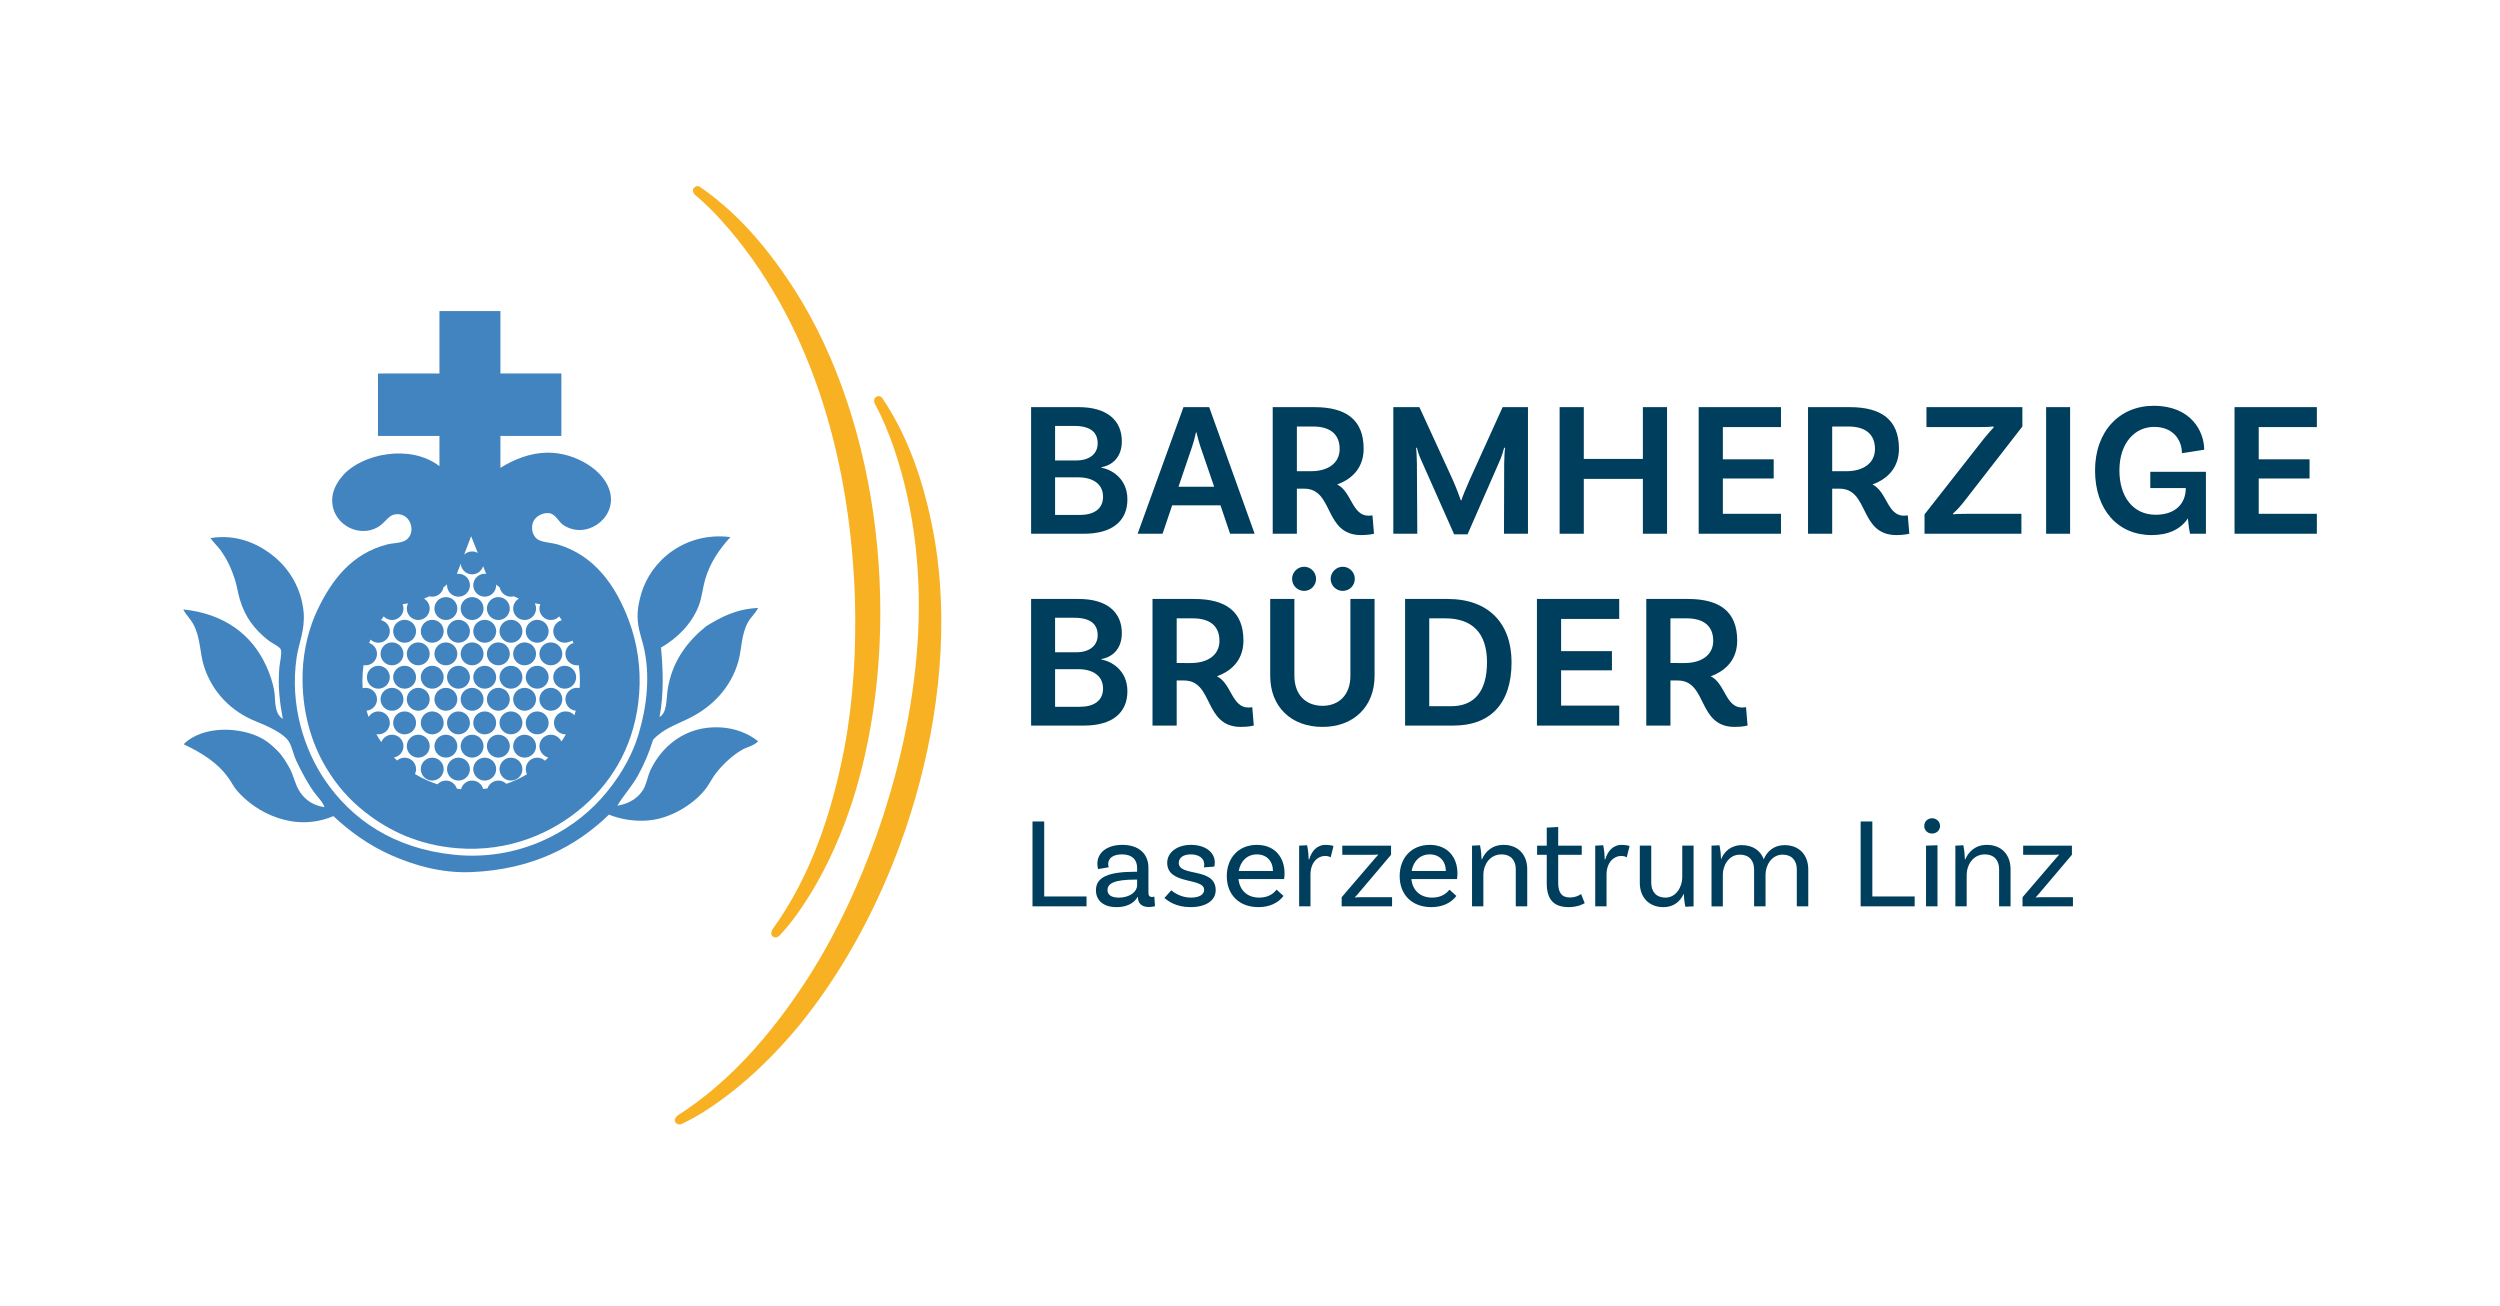 <?xml version="1.0" encoding="utf-8"?>
<!-- Generator: Adobe Illustrator 29.5.1, SVG Export Plug-In . SVG Version: 9.03 Build 0)  -->
<svg version="1.1" id="Ebene_1" xmlns="http://www.w3.org/2000/svg" xmlns:xlink="http://www.w3.org/1999/xlink" x="0px" y="0px"
	 viewBox="0 0 1068.661 558.425" style="enable-background:new 0 0 1068.661 558.425;" xml:space="preserve">
<g>
	<g>
		<path style="fill:#003E5D;" d="M464.455,383.202v4.234h-23.098v-36.295h5.005v32.061H464.455z"/>
		<path style="fill:#003E5D;" d="M493.72,387.382c0,0-1.266,0.33-2.64,0.33c-2.695,0-4.675-1.266-4.675-4.29v-0.055h-0.11
			c-0.715,1.319-2.969,4.399-9.019,4.399c-5.719,0-8.799-2.97-8.799-7.204c0-5.664,5.39-7.919,16.828-7.919h0.77v-1.649
			c0-3.52-2.145-5.774-6.434-5.774c-3.685,0-5.939,1.484-5.939,4.18c0,0.604,0.11,0.935,0.274,1.319l-4.563,0.77
			c0,0-0.33-0.989-0.33-2.254c0-4.729,4.069-8.084,10.668-8.084c7.039,0,11.164,3.794,11.164,9.788v10.504
			c0,1.43,0.385,1.979,1.595,1.979c0.33,0,0.715-0.055,0.935-0.109L493.72,387.382z M486.075,378.473v-2.475h-0.77
			c-8.854,0-11.879,1.595-11.879,4.454c0,2.035,1.54,3.245,4.84,3.245C483.326,383.697,486.075,380.893,486.075,378.473z"/>
		<path style="fill:#003E5D;" d="M514.774,369.509c0-2.694-2.365-4.289-5.774-4.289c-3.245,0-5.114,1.484-5.114,3.629
			c0,6.104,15.618,1.705,15.783,11.549c0.055,4.675-4.399,7.369-10.724,7.369c-6.38,0-9.734-2.694-11.219-3.904l2.97-3.3
			c1.1,1.045,4.344,3.135,8.304,3.135c3.85,0,5.719-1.375,5.719-3.354c0-5.335-15.782-1.925-15.782-11.549
			c0-4.289,4.069-7.644,10.174-7.644c6.104,0,10.173,3.189,10.173,7.479c0,1.045-0.22,1.814-0.22,1.814l-4.454,0.33
			C514.719,370.389,514.774,369.894,514.774,369.509z"/>
		<path style="fill:#003E5D;" d="M529.411,375.778c0.495,4.784,3.739,7.919,8.908,7.919c3.96,0,6.215-1.87,7.369-3.41l2.97,2.695
			c-2.42,3.189-6.269,4.784-10.724,4.784c-8.304,0-13.528-5.334-13.528-13.253c0-7.755,5.005-13.363,12.869-13.363
			c7.644,0,11.823,5.334,11.823,12.153c0,1.539-0.221,2.475-0.221,2.475H529.411z M529.521,372.313h14.629
			c-0.056-4.289-2.75-7.094-6.874-7.094C533.096,365.22,530.236,368.134,529.521,372.313z"/>
		<path style="fill:#003E5D;" d="M570.026,361.59l-1.21,4.895c-0.55-0.33-1.319-0.604-2.42-0.604c-2.914,0-6.214,2.584-6.214,7.974
			v13.583h-4.839v-25.957l3.409-0.164c0.44,1.979,0.66,4.894,0.66,6.049h0.22c0.99-3.409,3.189-6.214,7.039-6.214
			C567.827,361.15,569.036,361.315,570.026,361.59z"/>
		<path style="fill:#003E5D;" d="M573.51,383.532l14.242-16.608c0.716-0.824,0.99-1.154,1.375-1.539l-0.055-0.11
			c-0.604,0.11-1.43,0.11-2.145,0.11h-13.144v-3.905h20.843v3.905l-13.363,15.782c-1.101,1.32-1.485,1.76-2.09,2.365l0.055,0.109
			c0.55-0.109,1.21-0.109,2.364-0.109h13.474v3.904H573.51V383.532z"/>
		<path style="fill:#003E5D;" d="M603.312,375.778c0.495,4.784,3.74,7.919,8.909,7.919c3.959,0,6.214-1.87,7.369-3.41l2.97,2.695
			c-2.42,3.189-6.27,4.784-10.724,4.784c-8.304,0-13.528-5.334-13.528-13.253c0-7.755,5.004-13.363,12.868-13.363
			c7.644,0,11.823,5.334,11.823,12.153c0,1.539-0.22,2.475-0.22,2.475H603.312z M603.423,372.313h14.628
			c-0.055-4.289-2.75-7.094-6.874-7.094C606.997,365.22,604.138,368.134,603.423,372.313z"/>
		<path style="fill:#003E5D;" d="M652.837,371.544v15.893h-4.895v-15.893c0-3.795-2.145-6.324-6.049-6.324
			c-5.39,0-7.809,4.895-7.809,8.634v13.583h-4.84v-25.957l3.41-0.164c0.439,1.979,0.659,4.894,0.659,6.049h0.165
			c1.375-3.244,4.29-6.214,9.239-6.214C648.933,361.15,652.837,365.329,652.837,371.544z"/>
		<path style="fill:#003E5D;" d="M677.4,386.062c0,0-2.585,1.705-6.819,1.705c-6.709,0-9.403-3.574-9.403-10.229v-12.153h-4.125
			v-3.905h4.125v-7.698l4.895-0.275v7.974h10.063v3.905h-10.063v11.988c0,4.18,1.484,6.269,5.004,6.269
			c3.024,0,4.784-1.484,4.784-1.484L677.4,386.062z"/>
		<path style="fill:#003E5D;" d="M696.585,361.59l-1.21,4.895c-0.55-0.33-1.319-0.604-2.42-0.604c-2.914,0-6.214,2.584-6.214,7.974
			v13.583h-4.839v-25.957l3.409-0.164c0.44,1.979,0.66,4.894,0.66,6.049h0.22c0.99-3.409,3.189-6.214,7.039-6.214
			C694.386,361.15,695.595,361.315,696.585,361.59z"/>
		<path style="fill:#003E5D;" d="M723.945,361.479v25.957l-3.52,0.165c-0.439-1.979-0.66-4.895-0.66-5.499h-0.055
			c-1.43,3.135-4.18,5.664-8.634,5.664c-6.214,0-10.118-4.18-10.118-10.394v-15.894h4.894v15.894c0,3.794,2.146,6.324,6.05,6.324
			c4.784,0,7.204-4.895,7.204-8.634v-13.584H723.945z"/>
		<path style="fill:#003E5D;" d="M772.97,371.653v15.783h-4.895v-15.783c0-3.794-2.145-6.324-6.05-6.324
			c-4.894,0-7.313,4.785-7.313,8.524v13.583h-4.895v-15.783c0-3.794-2.145-6.324-6.049-6.324c-4.895,0-7.314,4.785-7.314,8.524
			v13.583h-4.839v-25.957l3.409-0.164c0.44,1.979,0.66,4.894,0.66,6.049c1.319-3.3,4.18-6.104,8.908-6.104
			c4.62,0,7.975,2.31,9.35,6.05c1.374-3.3,4.234-6.05,8.908-6.05C769.064,361.26,772.97,365.439,772.97,371.653z"/>
		<path style="fill:#003E5D;" d="M818.456,383.202v4.234h-23.098v-36.295h5.005v32.061H818.456z"/>
		<path style="fill:#003E5D;" d="M825.894,356.311c-1.869,0-3.354-1.375-3.354-3.244c0-1.87,1.485-3.3,3.354-3.3
			c1.87,0,3.41,1.43,3.41,3.3C829.304,354.936,827.764,356.311,825.894,356.311z M823.309,361.479l4.895-0.164v26.121h-4.895
			V361.479z"/>
		<path style="fill:#003E5D;" d="M859.44,371.544v15.893h-4.895v-15.893c0-3.795-2.145-6.324-6.049-6.324
			c-5.39,0-7.81,4.895-7.81,8.634v13.583h-4.839v-25.957l3.409-0.164c0.44,1.979,0.66,4.894,0.66,6.049h0.165
			c1.375-3.244,4.289-6.214,9.238-6.214C855.536,361.15,859.44,365.329,859.44,371.544z"/>
		<path style="fill:#003E5D;" d="M864.559,383.532l14.242-16.608c0.716-0.824,0.99-1.154,1.375-1.539l-0.055-0.11
			c-0.604,0.11-1.43,0.11-2.145,0.11h-13.144v-3.905h20.843v3.905l-13.363,15.782c-1.101,1.32-1.485,1.76-2.09,2.365l0.055,0.109
			c0.55-0.109,1.21-0.109,2.364-0.109h13.474v3.904h-21.557V383.532z"/>
	</g>
</g>
<g>
	<g>
		<path style="fill:#003E5D;" d="M481.925,213.478c0,9.348-6.642,14.678-18.532,14.678h-22.632v-54.121h20.418
			c11.48,0,18.368,5.248,18.368,14.596c0,8.036-5.576,10.578-8.692,11.07v0.246C474.545,200.522,481.925,204.13,481.925,213.478z
			 M459.211,182.072h-8.2v14.76h8.938c6.068,0,9.266-3.034,9.266-7.298C469.215,184.696,466.017,182.072,459.211,182.072z
			 M471.511,212.33c0-5.576-4.51-8.282-10.578-8.282h-9.922v16.072h10.66C467.411,220.12,471.511,217.66,471.511,212.33z"/>
		<path style="fill:#003E5D;" d="M521.719,216.02h-20.665l-4.1,12.136h-10.66l19.598-54.121h10.988l19.434,54.121h-10.496
			L521.719,216.02z M519.013,208.066l-5.904-17.22c-0.574-1.64-1.148-3.936-1.64-5.986h-0.246c-0.41,2.05-1.066,4.346-1.64,6.068
			l-5.822,17.138H519.013z"/>
		<path style="fill:#003E5D;" d="M587.334,228.156c0,0-2.132,0.574-5.493,0.574c-16.072,0-11.562-19.844-24.354-19.844h-3.116v19.27
			h-10.332v-54.121h17.794c13.612,0,21.074,5.412,21.074,17.794c0,7.544-4.264,12.71-11.316,15.252
			c6.232,3.116,6.314,13.366,13.448,13.366c0.902,0,1.641-0.164,1.641-0.164L587.334,228.156z M560.438,201.424
			c7.134,0,12.218-3.362,12.218-9.512c0-6.314-4.1-9.594-11.398-9.594h-6.888v19.106H560.438z"/>
		<path style="fill:#003E5D;" d="M653.154,228.156h-10.25l0.082-30.012c0-2.378,0.246-6.232,0.41-6.642l-0.41-0.164
			c-0.164,0.738-1.147,4.018-1.804,5.412l-13.858,31.652h-5.739l-14.187-31.98c-1.066-2.214-1.64-4.674-1.722-5.084l-0.328,0.164
			c0.082,0.41,0.328,4.264,0.328,6.642l0.164,30.012H595.59v-54.121h11.152l14.187,30.915c1.394,3.116,3.116,7.626,3.525,8.938
			h0.246c0.328-1.312,2.214-5.822,3.608-8.938l14.022-30.915h10.823V228.156z"/>
		<path style="fill:#003E5D;" d="M712.604,174.036v54.121h-10.332v-23.452h-25.256v23.452h-10.332v-54.121h10.332v22.14h25.256
			v-22.14H712.604z"/>
		<path style="fill:#003E5D;" d="M736.458,182.564v13.776h21.73v8.2h-21.73v15.088h24.847v8.528h-35.179v-54.121h35.179v8.528
			H736.458z"/>
		<path style="fill:#003E5D;" d="M816.161,228.156c0,0-2.132,0.574-5.494,0.574c-16.072,0-11.562-19.844-24.354-19.844h-3.116v19.27
			h-10.332v-54.121h17.795c13.611,0,21.074,5.412,21.074,17.794c0,7.544-4.265,12.71-11.316,15.252
			c6.232,3.116,6.314,13.366,13.448,13.366c0.901,0,1.64-0.164,1.64-0.164L816.161,228.156z M789.265,201.424
			c7.134,0,12.219-3.362,12.219-9.512c0-6.314-4.101-9.594-11.398-9.594h-6.889v19.106H789.265z"/>
		<path style="fill:#003E5D;" d="M822.671,219.874l25.338-32.308c1.558-1.886,3.608-4.264,4.264-4.92l-0.164-0.328
			c-1.065,0.164-3.279,0.246-6.806,0.246H823.49v-8.528h41.001v8.282l-25.093,32.308c-2.378,2.952-3.854,4.264-4.592,4.92
			l0.246,0.328c0.82-0.164,2.952-0.246,6.806-0.246h22.223v8.528h-41.41V219.874z"/>
		<path style="fill:#003E5D;" d="M874.642,174.036h10.25v54.121h-10.25V174.036z"/>
		<path style="fill:#003E5D;" d="M942.956,228.156h-6.807c-0.163-0.656-0.573-3.034-0.901-6.56
			c-3.116,4.674-8.364,7.134-15.498,7.134c-14.515,0-24.19-10.906-24.19-27.634c0-16.811,10.496-27.634,25.092-27.634
			c15.908,0,21.566,10.906,21.566,18.778l-9.512,1.476c0-5.084-3.28-11.234-11.891-11.234c-8.2,0-14.842,6.806-14.842,18.614
			c0,11.316,5.904,18.942,15.498,18.942c8.528,0,12.874-4.838,12.874-11.398h-15.17v-6.97h23.78V228.156z"/>
		<path style="fill:#003E5D;" d="M965.521,182.564v13.776h21.73v8.2h-21.73v15.088h24.847v8.528h-35.179v-54.121h35.179v8.528
			H965.521z"/>
		<path style="fill:#003E5D;" d="M481.925,295.478c0,9.349-6.642,14.679-18.532,14.679h-22.632v-54.121h20.418
			c11.48,0,18.368,5.248,18.368,14.596c0,8.036-5.576,10.578-8.692,11.07v0.246C474.545,282.521,481.925,286.13,481.925,295.478z
			 M459.211,264.072h-8.2v14.76h8.938c6.068,0,9.266-3.034,9.266-7.298C469.215,266.696,466.017,264.072,459.211,264.072z
			 M471.511,294.33c0-5.576-4.51-8.282-10.578-8.282h-9.922v16.072h10.66C467.411,302.12,471.511,299.66,471.511,294.33z"/>
		<path style="fill:#003E5D;" d="M535.954,310.156c0,0-2.132,0.574-5.494,0.574c-16.072,0-11.562-19.845-24.354-19.845h-3.116
			v19.271h-10.332v-54.121h17.794c13.612,0,21.074,5.412,21.074,17.794c0,7.544-4.264,12.71-11.316,15.252
			c6.232,3.116,6.314,13.366,13.448,13.366c0.902,0,1.64-0.164,1.64-0.164L535.954,310.156z M509.058,283.424
			c7.134,0,12.218-3.362,12.218-9.512c0-6.314-4.1-9.594-11.398-9.594h-6.888v19.106H509.058z"/>
		<path style="fill:#003E5D;" d="M587.581,256.036v32.882c0,13.202-9.021,21.812-22.223,21.812c-13.448,0-22.386-8.61-22.386-21.812
			v-32.882h10.332v32.8c0,8.2,4.92,12.874,12.054,12.874c6.97,0,11.891-4.674,11.891-12.792v-32.882H587.581z M552.32,247.426
			c0-2.788,2.296-5.166,5.166-5.166c2.788,0,5.084,2.378,5.084,5.166c0,2.87-2.296,5.166-5.084,5.166
			C554.616,252.592,552.32,250.296,552.32,247.426z M568.803,247.426c0-2.788,2.378-5.166,5.166-5.166
			c2.87,0,5.166,2.378,5.166,5.166c0,2.87-2.296,5.166-5.166,5.166C571.181,252.592,568.803,250.296,568.803,247.426z"/>
		<path style="fill:#003E5D;" d="M646.136,283.096c0,18.04-9.43,27.061-24.764,27.061h-20.747v-54.121h18.204
			C636.378,256.036,646.136,266.532,646.136,283.096z M635.64,283.096c0-12.628-6.396-18.778-17.876-18.778h-6.807v37.556h9.431
			C629.489,301.874,635.64,296.38,635.64,283.096z"/>
		<path style="fill:#003E5D;" d="M667.315,264.564v13.776h21.73v8.2h-21.73v15.088h24.847v8.528h-35.179v-54.121h35.179v8.528
			H667.315z"/>
		<path style="fill:#003E5D;" d="M747.019,310.156c0,0-2.132,0.574-5.494,0.574c-16.072,0-11.562-19.845-24.354-19.845h-3.116
			v19.271h-10.332v-54.121h17.795c13.611,0,21.074,5.412,21.074,17.794c0,7.544-4.265,12.71-11.316,15.252
			c6.232,3.116,6.314,13.366,13.448,13.366c0.901,0,1.64-0.164,1.64-0.164L747.019,310.156z M720.122,283.424
			c7.134,0,12.219-3.362,12.219-9.512c0-6.314-4.101-9.594-11.398-9.594h-6.889v19.106H720.122z"/>
	</g>
</g>
<g>
	<g>
		<path style="fill:#F8B123;" d="M299.26,79.926c18.245,12.565,32.284,30.368,43.642,49.193
			c35.647,60.17,42.675,146.943,21.537,213.236c-4.573,13.939-10.456,27.519-18.16,40.022c-3.915,6.291-8.101,12.338-13.24,17.738
			c0,0-1.31,1.166-2.654,0.233c-1.34-0.932-0.288-2.941-0.288-2.941c16.644-22.877,25.692-50.584,30.944-78.151
			c3.847-20.868,5.002-42.23,4.416-63.423c-1.886-56.125-16.761-114.056-53.615-157.647c-4.539-5.331-9.469-10.504-14.845-14.961
			c0,0-1.406-1.563-0.511-2.739C297.766,78.798,299.26,79.926,299.26,79.926z"/>
		<path style="fill:#F8B123;" d="M377.194,170.23c12.369,18.379,18.907,40.087,22.575,61.764
			c11.115,69.049-14.149,152.36-58.113,206.291c-9.363,11.296-19.812,21.773-31.564,30.584c-5.948,4.416-12.061,8.509-18.818,11.649
			c0,0-1.649,0.603-2.554-0.754c-0.905-1.361,0.806-2.842,0.806-2.842c23.875-15.187,42.446-37.65,57.438-61.373
			c11.224-18.005,20.131-37.458,27.351-57.39c18.818-52.912,26.206-112.263,7.892-166.327c-2.266-6.627-4.957-13.247-8.327-19.363
			c0,0-0.734-1.968,0.531-2.736C376.217,168.632,377.194,170.23,377.194,170.23z"/>
	</g>
	<g>
		<g>
			<path style="fill:#4284BF;" d="M277.891,329.574c-0.926,2.042-1.278,4.432-2.333,6.779c-1.952,4.349-6.445,7.26-11.652,8.053
				c2.426-4.217,6.086-8.049,8.688-12.714c2.641-4.737,4.866-9.872,6.567-15.463c4.274-4.669,9.951-6.51,15.255-9.111
				c9.872-4.845,17.979-13.012,21.187-24.366c1.518-5.372,1.206-11.627,4.238-16.949c1.177-2.067,3.025-3.538,4.234-5.932
				c-9.574,0.456-16.034,4.019-22.245,7.841c-7.967,6.456-14.763,15.036-16.525,27.754c-0.531,3.84-0.172,9.273-3.388,11.017
				c1.895-9.721,1.529-20.085,0.635-29.663c7.048-4.055,13.116-10.156,16.102-17.796c1.396-3.571,1.597-7.202,2.752-11.229
				c2.103-7.321,6.072-12.944,10.805-18.219c-19.274-2.372-34.081,10.037-38.136,24.363c-0.743,2.627-1.299,5.089-1.482,7.626
				c-0.413,5.756,1.317,10.03,2.329,13.985c3.305,12.901,1.486,26.799-1.906,38.135c-3.323,11.103-9.574,20.48-16.102,27.754
				c-12.969,14.455-35.566,26.699-62.71,23.943c-26.01-2.645-43.996-15.158-55.508-32.204c-8.437-12.495-15-31.615-11.867-52.332
				c0.843-5.577,3.617-11.785,2.968-19.066c-0.919-10.292-6.144-18.578-12.711-23.943c-6.617-5.401-15.843-9.642-27.119-7.837
				c1.306,1.891,2.935,3.323,4.234,5.085c2.81,3.804,4.895,8.329,6.359,13.134c0.746,2.462,1.095,5.031,1.906,7.841
				c2.272,7.852,6.406,12.947,11.864,17.372c1.841,1.489,5.318,2.986,5.72,4.234c0.542,1.69-0.441,5.386-0.635,7.629
				c-0.689,8.06,0.165,14.961,1.482,22.034c-3.829-2.487-3.057-7.751-3.599-11.44c-0.621-4.22-2.056-8.096-3.603-11.44
				c-6.104-13.206-17.806-22.141-35.383-23.943c1.493,2.742,2.979,3.876,4.238,6.147c3.223,5.799,2.817,12.51,4.662,18.219
				c3.603,11.139,11.663,19.281,22.245,23.516c4.547,1.819,12.075,5.049,14.196,8.9c1.324,2.404,1.801,5.397,2.964,7.837
				c2.376,4.992,4.888,9.729,7.841,13.773c1.518,2.081,3.556,3.912,4.238,6.144c-4.866-0.75-8.103-3.054-10.382-6.355
				c-2.167-3.14-2.756-7.281-4.662-10.593c-1.367-2.379-2.734-4.83-4.873-6.994c-1.586-1.6-3.843-3.732-6.144-5.085
				c-9.502-5.569-26.139-5.979-34.109,2.121c7.816,3.754,14.494,7.819,19.278,14.616c1.313,1.866,2.056,3.52,3.391,5.089
				c8.124,9.556,24.678,18.111,41.311,11.013c6.761,6.348,14.968,12.398,24.79,16.741c9.592,4.238,21.302,7.712,34.109,7.202
				c26.153-1.048,45.018-11.053,58.899-24.578c4.927,1.995,11.516,3.223,18.219,2.333c9.585-1.274,19.324-7.798,23.728-14.196
				c1.565-2.268,2.501-4.242,4.026-6.144c2.989-3.725,6.825-7.324,11.017-9.746c2.092-1.206,4.809-1.554,6.779-3.599
				c-4.378-3.481-9.926-5.591-16.102-5.932C292.873,310.092,282.527,319.357,277.891,329.574"/>
			<path style="fill:#4284BF;" d="M183.684,318.958c0-2.706-2.193-4.898-4.895-4.898c-2.706,0-4.898,2.193-4.898,4.898
				c0,2.702,2.193,4.895,4.898,4.895C181.491,323.853,183.684,321.66,183.684,318.958"/>
			<path style="fill:#4284BF;" d="M195.491,318.958c0-2.706-2.193-4.898-4.895-4.898c-2.706,0-4.898,2.193-4.898,4.898
				c0,2.702,2.193,4.895,4.898,4.895C193.298,323.853,195.491,321.66,195.491,318.958"/>
			<path style="fill:#4284BF;" d="M206.708,318.958c0-2.706-2.193-4.898-4.895-4.898c-2.706,0-4.898,2.193-4.898,4.898
				c0,2.702,2.193,4.895,4.898,4.895C204.516,323.853,206.708,321.66,206.708,318.958"/>
			<path style="fill:#4284BF;" d="M217.926,318.958c0-2.706-2.193-4.898-4.895-4.898c-2.706,0-4.895,2.193-4.895,4.898
				c0,2.702,2.189,4.895,4.895,4.895C215.733,323.853,217.926,321.66,217.926,318.958"/>
			<path style="fill:#4284BF;" d="M224.249,314.062c-2.702,0-4.895,2.193-4.895,4.898c0,2.702,2.193,4.895,4.895,4.895
				c2.702,0,4.895-2.193,4.895-4.895C229.144,316.254,226.951,314.062,224.249,314.062"/>
			<path style="fill:#4284BF;" d="M172.466,298.922c0-2.702-2.193-4.895-4.895-4.895c-2.706,0-4.898,2.193-4.898,4.895
				c0,2.706,2.193,4.895,4.898,4.895C170.273,303.816,172.466,301.627,172.466,298.922"/>
			<path style="fill:#4284BF;" d="M173.892,298.922c0,2.706,2.193,4.895,4.895,4.895c2.706,0,4.898-2.189,4.898-4.895
				c0-2.702-2.193-4.895-4.898-4.895C176.085,294.027,173.892,296.219,173.892,298.922"/>
			<path style="fill:#4284BF;" d="M195.491,298.922c0-2.702-2.193-4.895-4.895-4.895c-2.706,0-4.898,2.193-4.898,4.895
				c0,2.706,2.193,4.895,4.898,4.895C193.298,303.816,195.491,301.627,195.491,298.922"/>
			<path style="fill:#4284BF;" d="M206.708,298.922c0-2.702-2.193-4.895-4.895-4.895c-2.706,0-4.898,2.193-4.898,4.895
				c0,2.706,2.193,4.895,4.898,4.895C204.516,303.816,206.708,301.627,206.708,298.922"/>
			<path style="fill:#4284BF;" d="M217.926,298.922c0-2.702-2.193-4.895-4.895-4.895c-2.706,0-4.895,2.193-4.895,4.895
				c0,2.706,2.189,4.895,4.895,4.895C215.733,303.816,217.926,301.627,217.926,298.922"/>
			<path style="fill:#4284BF;" d="M219.352,298.922c0,2.706,2.193,4.895,4.895,4.895c2.706,0,4.898-2.189,4.898-4.895
				c0-2.702-2.193-4.895-4.898-4.895C221.545,294.027,219.352,296.219,219.352,298.922"/>
			<path style="fill:#4284BF;" d="M235.467,294.026c-2.702,0-4.898,2.193-4.898,4.895c0,2.706,2.196,4.898,4.898,4.898
				c2.702,0,4.895-2.193,4.895-4.898C240.362,296.219,238.17,294.026,235.467,294.026"/>
			<path style="fill:#4284BF;" d="M167.57,284.398c2.702,0,4.895-2.193,4.895-4.895c0-2.706-2.193-4.898-4.895-4.898
				c-2.706,0-4.895,2.193-4.895,4.898C162.675,282.206,164.864,284.398,167.57,284.398"/>
			<path style="fill:#4284BF;" d="M173.892,279.503c0,2.702,2.193,4.895,4.895,4.895c2.706,0,4.898-2.193,4.898-4.895
				c0-2.706-2.193-4.895-4.898-4.895C176.085,274.608,173.892,276.797,173.892,279.503"/>
			<path style="fill:#4284BF;" d="M190.595,274.606c-2.706,0-4.895,2.193-4.895,4.895c0,2.706,2.189,4.898,4.895,4.898
				c2.702,0,4.895-2.193,4.895-4.898C195.49,276.799,193.297,274.606,190.595,274.606"/>
			<path style="fill:#4284BF;" d="M201.813,274.606c-2.706,0-4.895,2.193-4.895,4.895c0,2.706,2.189,4.898,4.895,4.898
				c2.702,0,4.895-2.193,4.895-4.898C206.708,276.799,204.515,274.606,201.813,274.606"/>
			<path style="fill:#4284BF;" d="M213.03,274.606c-2.702,0-4.895,2.193-4.895,4.895c0,2.706,2.193,4.898,4.895,4.898
				c2.702,0,4.895-2.193,4.895-4.898C217.925,276.799,215.732,274.606,213.03,274.606"/>
			<path style="fill:#4284BF;" d="M219.352,279.503c0,2.702,2.193,4.895,4.895,4.895c2.706,0,4.898-2.193,4.898-4.895
				c0-2.706-2.193-4.895-4.898-4.895C221.545,274.608,219.352,276.797,219.352,279.503"/>
			<path style="fill:#4284BF;" d="M230.571,279.503c0,2.702,2.193,4.895,4.898,4.895c2.702,0,4.895-2.193,4.895-4.895
				c0-2.706-2.193-4.895-4.895-4.895C232.763,274.608,230.571,276.797,230.571,279.503"/>
			<path style="fill:#4284BF;" d="M190.595,265.031c2.702,0,4.895-2.193,4.895-4.895c0-2.706-2.193-4.898-4.895-4.898
				c-2.706,0-4.895,2.193-4.895,4.898C185.7,262.838,187.889,265.031,190.595,265.031"/>
			<path style="fill:#4284BF;" d="M201.813,265.031c2.702,0,4.895-2.193,4.895-4.895c0-2.706-2.193-4.898-4.895-4.898
				c-2.706,0-4.895,2.193-4.895,4.898C196.918,262.838,199.107,265.031,201.813,265.031"/>
			<path style="fill:#4284BF;" d="M213.03,265.031c2.702,0,4.895-2.193,4.895-4.895c0-2.706-2.193-4.898-4.895-4.898
				c-2.702,0-4.895,2.193-4.895,4.898C208.136,262.838,210.328,265.031,213.03,265.031"/>
			<path style="fill:#4284BF;" d="M184.764,323.873c-2.706,0-4.895,2.193-4.895,4.895c0,2.706,2.189,4.898,4.895,4.898
				c2.702,0,4.895-2.193,4.895-4.898C189.659,326.066,187.466,323.873,184.764,323.873"/>
			<path style="fill:#4284BF;" d="M195.983,323.873c-2.706,0-4.898,2.193-4.898,4.895c0,2.706,2.193,4.898,4.898,4.898
				c2.702,0,4.895-2.193,4.895-4.898C200.877,326.066,198.685,323.873,195.983,323.873"/>
			<path style="fill:#4284BF;" d="M207.199,323.873c-2.702,0-4.895,2.193-4.895,4.895c0,2.706,2.193,4.898,4.895,4.898
				s4.895-2.193,4.895-4.898C212.094,326.066,209.901,323.873,207.199,323.873"/>
			<path style="fill:#4284BF;" d="M218.418,323.873c-2.702,0-4.898,2.193-4.898,4.895c0,2.706,2.196,4.898,4.898,4.898
				c2.702,0,4.895-2.193,4.895-4.898C223.313,326.066,221.12,323.873,218.418,323.873"/>
			<path style="fill:#4284BF;" d="M177.853,309.006c0-2.706-2.193-4.898-4.895-4.898c-2.706,0-4.898,2.193-4.898,4.898
				c0,2.702,2.193,4.895,4.898,4.895C175.66,313.901,177.853,311.709,177.853,309.006"/>
			<path style="fill:#4284BF;" d="M179.868,309.006c0,2.702,2.193,4.895,4.895,4.895c2.706,0,4.898-2.193,4.898-4.895
				c0-2.706-2.193-4.898-4.898-4.898C182.06,304.108,179.868,306.301,179.868,309.006"/>
			<path style="fill:#4284BF;" d="M195.983,313.902c2.702,0,4.895-2.193,4.895-4.895c0-2.706-2.193-4.898-4.895-4.898
				c-2.706,0-4.898,2.193-4.898,4.898C191.084,311.709,193.277,313.902,195.983,313.902"/>
			<path style="fill:#4284BF;" d="M207.199,313.902c2.702,0,4.895-2.193,4.895-4.895c0-2.706-2.193-4.898-4.895-4.898
				s-4.895,2.193-4.895,4.898C202.304,311.709,204.497,313.902,207.199,313.902"/>
			<path style="fill:#4284BF;" d="M218.418,313.902c2.702,0,4.895-2.193,4.895-4.895c0-2.706-2.193-4.898-4.895-4.898
				c-2.702,0-4.898,2.193-4.898,4.898C213.519,311.709,215.716,313.902,218.418,313.902"/>
			<path style="fill:#4284BF;" d="M229.636,304.11c-2.702,0-4.898,2.193-4.898,4.898c0,2.702,2.196,4.895,4.898,4.895
				c2.702,0,4.895-2.193,4.895-4.895C234.531,306.303,232.338,304.11,229.636,304.11"/>
			<path style="fill:#4284BF;" d="M166.635,289.496c0-2.706-2.193-4.895-4.895-4.895c-2.706,0-4.898,2.189-4.898,4.895
				c0,2.702,2.193,4.895,4.898,4.895C164.442,294.391,166.635,292.198,166.635,289.496"/>
			<path style="fill:#4284BF;" d="M172.957,284.6c-2.706,0-4.895,2.193-4.895,4.895c0,2.706,2.189,4.898,4.895,4.898
				c2.702,0,4.895-2.193,4.895-4.898C177.852,286.792,175.659,284.6,172.957,284.6"/>
			<path style="fill:#4284BF;" d="M179.868,289.496c0,2.702,2.193,4.895,4.895,4.895c2.706,0,4.898-2.193,4.898-4.895
				c0-2.706-2.193-4.895-4.898-4.895C182.06,284.602,179.868,286.791,179.868,289.496"/>
			<path style="fill:#4284BF;" d="M191.086,289.496c0,2.702,2.193,4.895,4.898,4.895c2.702,0,4.895-2.193,4.895-4.895
				c0-2.706-2.193-4.895-4.895-4.895C193.279,284.602,191.086,286.791,191.086,289.496"/>
			<path style="fill:#4284BF;" d="M202.304,289.496c0,2.702,2.193,4.895,4.895,4.895c2.706,0,4.895-2.193,4.895-4.895
				c0-2.706-2.189-4.895-4.895-4.895C204.496,284.602,202.304,286.791,202.304,289.496"/>
			<path style="fill:#4284BF;" d="M218.418,284.6c-2.702,0-4.898,2.193-4.898,4.895c0,2.706,2.196,4.898,4.898,4.898
				c2.702,0,4.895-2.193,4.895-4.898C223.313,286.792,221.12,284.6,218.418,284.6"/>
			<path style="fill:#4284BF;" d="M234.531,289.496c0-2.706-2.193-4.895-4.895-4.895c-2.706,0-4.898,2.189-4.898,4.895
				c0,2.702,2.193,4.895,4.898,4.895C232.339,294.391,234.531,292.198,234.531,289.496"/>
			<path style="fill:#4284BF;" d="M236.492,289.496c0,2.702,2.193,4.895,4.898,4.895c2.702,0,4.895-2.193,4.895-4.895
				c0-2.706-2.193-4.895-4.895-4.895C238.684,284.602,236.492,286.791,236.492,289.496"/>
			<path style="fill:#4284BF;" d="M168.061,269.848c0,2.702,2.193,4.895,4.895,4.895c2.706,0,4.898-2.193,4.898-4.895
				c0-2.706-2.193-4.898-4.898-4.898C170.254,264.95,168.061,267.142,168.061,269.848"/>
			<path style="fill:#4284BF;" d="M184.764,274.743c2.702,0,4.895-2.193,4.895-4.895c0-2.706-2.193-4.898-4.895-4.898
				c-2.706,0-4.895,2.193-4.895,4.898C179.869,272.55,182.058,274.743,184.764,274.743"/>
			<path style="fill:#4284BF;" d="M191.086,269.848c0,2.702,2.193,4.895,4.898,4.895c2.702,0,4.895-2.193,4.895-4.895
				c0-2.706-2.193-4.898-4.895-4.898C193.279,264.95,191.086,267.142,191.086,269.848"/>
			<path style="fill:#4284BF;" d="M202.304,269.848c0,2.702,2.193,4.895,4.895,4.895c2.706,0,4.895-2.193,4.895-4.895
				c0-2.706-2.189-4.898-4.895-4.898C204.496,264.95,202.304,267.142,202.304,269.848"/>
			<path style="fill:#4284BF;" d="M213.521,269.848c0,2.702,2.193,4.895,4.898,4.895c2.702,0,4.895-2.193,4.895-4.895
				c0-2.706-2.193-4.898-4.895-4.898C215.714,264.95,213.521,267.142,213.521,269.848"/>
			<path style="fill:#4284BF;" d="M229.636,274.743c2.702,0,4.895-2.193,4.895-4.895c0-2.706-2.193-4.898-4.895-4.898
				c-2.702,0-4.898,2.193-4.898,4.898C224.738,272.55,226.934,274.743,229.636,274.743"/>
			<path style="fill:#4284BF;" d="M178.788,265.03c2.702,0,4.895-2.193,4.895-4.895c0-1.805-0.98-3.38-2.437-4.231
				c0.75-0.301,1.507-0.635,2.264-1.008c0.402,0.108,0.818,0.169,1.252,0.169c2.394,0,4.382-1.719,4.809-3.99
				c0.517-0.406,1.026-0.833,1.532-1.285c-0.007,0.126-0.018,0.251-0.018,0.377c0,2.706,2.193,4.898,4.895,4.898
				c2.706,0,4.895-2.193,4.895-4.898c0-2.702-2.189-4.895-4.895-4.895c-0.233,0-0.467,0.022-0.693,0.054l1.651-4.36
				c0.108,1.522,0.901,2.849,2.081,3.671c0.793,0.549,1.755,0.876,2.792,0.876c1.001,0,1.931-0.305,2.706-0.818
				c0.947-0.628,1.654-1.579,1.984-2.695l1.324,3.316c-0.083-0.007-0.165-0.018-0.251-0.025c0.004-0.007,0-0.011,0.004-0.018
				c-0.004,0.007-0.004,0.014-0.004,0.018c-0.126-0.007-0.251-0.018-0.377-0.018c-2.702,0-4.895,2.193-4.895,4.895
				c0,2.706,2.193,4.898,4.895,4.898s4.895-2.193,4.895-4.898c0-0.104-0.007-0.205-0.014-0.309c0.51,0.452,1.023,0.879,1.539,1.285
				c0.452,2.236,2.429,3.922,4.798,3.922c0.416,0,0.818-0.057,1.206-0.158c0.736,0.362,1.468,0.685,2.196,0.983
				c-1.471,0.843-2.465,2.426-2.465,4.245c0,2.702,2.193,4.895,4.895,4.895c2.702,0,4.895-2.193,4.895-4.895
				c0-0.811-0.197-1.572-0.545-2.246c0.811,0.161,1.597,0.283,2.351,0.384c-0.24,0.574-0.377,1.202-0.377,1.862
				c0,2.702,2.193,4.895,4.895,4.895c1.339,0,2.548-0.535,3.434-1.407c-0.018-0.025-0.039-0.047-0.057-0.072
				c0.05-0.036,0.093-0.072,0.144-0.108c0.413,0.56,0.811,1.13,1.199,1.708c-0.054,0.025-0.104,0.05-0.158,0.075
				c-0.014-0.022-0.029-0.047-0.043-0.068c-2.02,0.603-3.492,2.473-3.492,4.69c0,2.702,2.193,4.895,4.895,4.895
				c0.642,0,1.256-0.129,1.816-0.355c0.531-0.104,1.03-0.298,1.482-0.56c0.169,0.434,0.33,0.872,0.484,1.31
				c-0.029,0.018-0.065,0.029-0.097,0.043c-0.036-0.097-0.065-0.201-0.104-0.298c-1.913,0.664-3.287,2.48-3.287,4.618
				c0,2.706,2.193,4.895,4.895,4.895c0.136,0,0.273-0.007,0.406-0.018c0.129,0.011,0.255,0.018,0.388,0.018c0.022,0,0.043,0,0.065,0
				c0.298,2.175,0.456,4.4,0.456,6.668c0,1.008-0.043,2.002-0.104,2.993c-0.158-0.018-0.319-0.032-0.481-0.032
				c-0.14,0-0.276,0.011-0.413,0.022c-0.104-0.007-0.208-0.022-0.316-0.022c-2.702,0-4.895,2.193-4.895,4.895
				c0,2.541,1.934,4.629,4.41,4.873c0.011-0.043,0.018-0.083,0.032-0.126c0.007,0.004,0.014,0.004,0.022,0.007
				c-0.194,0.693-0.409,1.378-0.635,2.06c-0.897-0.994-2.189-1.626-3.635-1.626c-0.032,0-0.068,0.007-0.104,0.007
				c-0.029,0-0.061-0.007-0.09-0.007c-2.706,0-4.898,2.193-4.898,4.898c0,2.702,2.193,4.895,4.898,4.895
				c0.032,0,0.065-0.004,0.1-0.004c0.032,0,0.061,0.004,0.093,0.004h0.007c-0.592,1.044-1.22,2.063-1.888,3.057
				c-0.284-0.581-0.671-1.105-1.148-1.532c-0.879-0.843-2.067-1.367-3.38-1.367c-2.702,0-4.895,2.193-4.895,4.898
				c0,1.371,0.563,2.605,1.471,3.492c0.621,0.657,1.425,1.134,2.322,1.371c-0.467,0.467-0.94,0.929-1.428,1.378
				c0,0,0-0.004-0.004-0.004c0.007-0.007,0.014-0.011,0.022-0.018c-0.872-0.807-2.035-1.303-3.319-1.303
				c-2.702,0-4.895,2.189-4.895,4.895c0,0.786,0.19,1.529,0.52,2.185c-2.824,1.694-5.846,3.097-9.018,4.166
				c-0.004-0.004-0.007-0.004-0.011-0.007c0.068-0.022,0.14-0.043,0.205-0.065c-0.879-0.854-2.081-1.385-3.406-1.385
				c-2.164,0-3.994,1.407-4.64,3.352c-0.617,0.09-1.238,0.172-1.862,0.24c-0.574-2.071-2.465-3.592-4.715-3.592
				c-2.286,0-4.199,1.568-4.737,3.685c-0.603-0.057-1.199-0.129-1.794-0.208c-0.61-2.01-2.476-3.477-4.687-3.477
				c-1.432,0-2.717,0.621-3.614,1.6c-3.391-1.105-6.61-2.58-9.61-4.392c0.305-0.639,0.481-1.349,0.481-2.103
				c0-2.706-2.193-4.895-4.895-4.895c-1.234,0-2.361,0.459-3.223,1.217c-0.463-0.427-0.919-0.861-1.36-1.31
				c2.318-0.384,4.091-2.394,4.091-4.823c0-2.706-2.193-4.898-4.895-4.898c-2.103,0-3.89,1.331-4.583,3.194
				c-0.761-1.109-1.464-2.257-2.128-3.434c0.287,0.05,0.578,0.083,0.879,0.083c2.702,0,4.895-2.193,4.895-4.895
				c0-2.706-2.193-4.898-4.895-4.898c-1.784,0-3.341,0.962-4.199,2.386c-0.312-0.886-0.596-1.787-0.854-2.702
				c2.505-0.215,4.468-2.311,4.468-4.873c0-2.702-2.193-4.895-4.895-4.895c-0.427,0-0.84,0.061-1.234,0.165
				c-0.068-1.034-0.115-2.074-0.115-3.126c0-2.297,0.165-4.55,0.481-6.746c0.284,0.05,0.571,0.079,0.868,0.079
				c2.702,0,4.895-2.189,4.895-4.895c0-2.164-1.407-3.998-3.355-4.644c0.183-0.492,0.377-0.976,0.578-1.461
				c0.876,0.833,2.06,1.346,3.362,1.346c2.702,0,4.895-2.193,4.895-4.895c0-2.318-1.608-4.252-3.768-4.762
				c0.373-0.542,0.754-1.073,1.148-1.597c0.894,0.944,2.153,1.539,3.556,1.539c2.702,0,4.895-2.193,4.895-4.895
				c0-0.66-0.136-1.281-0.373-1.855c0.75-0.097,1.529-0.219,2.34-0.373c-0.341,0.667-0.538,1.425-0.538,2.228
				C173.894,262.837,176.083,265.03,178.788,265.03 M201.389,229.205l2.864,7.17c-0.718-0.416-1.55-0.657-2.44-0.657
				c-1.328,0-2.534,0.531-3.416,1.392L201.389,229.205z M225.271,330.951c0.032-0.022,0.061-0.043,0.093-0.061v0.004
				C225.335,330.912,225.303,330.93,225.271,330.951 M172.383,231.426c-2.318,0.84-4.837,0.772-6.779,1.27
				c-15.237,3.926-23.738,15.136-29.875,27.966c-3.502,7.324-6.011,16.705-6.355,26.695c-0.567,16.371,3.757,30.316,9.958,40.676
				c4.719,7.888,10.041,13.877,16.949,19.281c10.141,7.931,22.812,13.916,38.982,15.255c22.489,1.862,41.15-6.639,54.026-17.796
				c13.285-11.512,22.418-27.617,23.939-48.305c0.815-11.042-0.861-21.556-4.234-30.721c-5.648-15.348-14.81-28.385-30.722-33.051
				c-2.153-0.632-5.34-0.757-7.626-1.694c-2.964-1.209-3.847-5.11-2.756-7.841c0.944-2.358,3.908-4.08,6.782-3.811
				c2.763,0.258,4.062,3.696,6.144,5.085c9.42,6.301,22.227-2.365,20.125-13.349c-1.906-9.94-15.076-17.731-26.907-17.584
				c-7.382,0.093-14.06,2.731-20.125,6.484v-13.633h26.057v-26.695H213.91v-26.695h-26.06c0,0.38-0.018,2.243,0,2.544v24.151
				c-8.699,0.014-19.077-0.05-26.272,0c-0.004,9.287,0,18.718,0,26.695h26.272v12.904c-12.632-9.689-33.147-5.124-41.103,3.779
				c-1.92,2.15-4.224,5.501-4.662,9.323c-1.22,10.726,10.461,18.119,19.493,12.922c2.86-1.647,4.407-4.755,6.779-5.297
				C176.011,218.239,178.684,229.148,172.383,231.426"/>
		</g>
	</g>
</g>
</svg>
